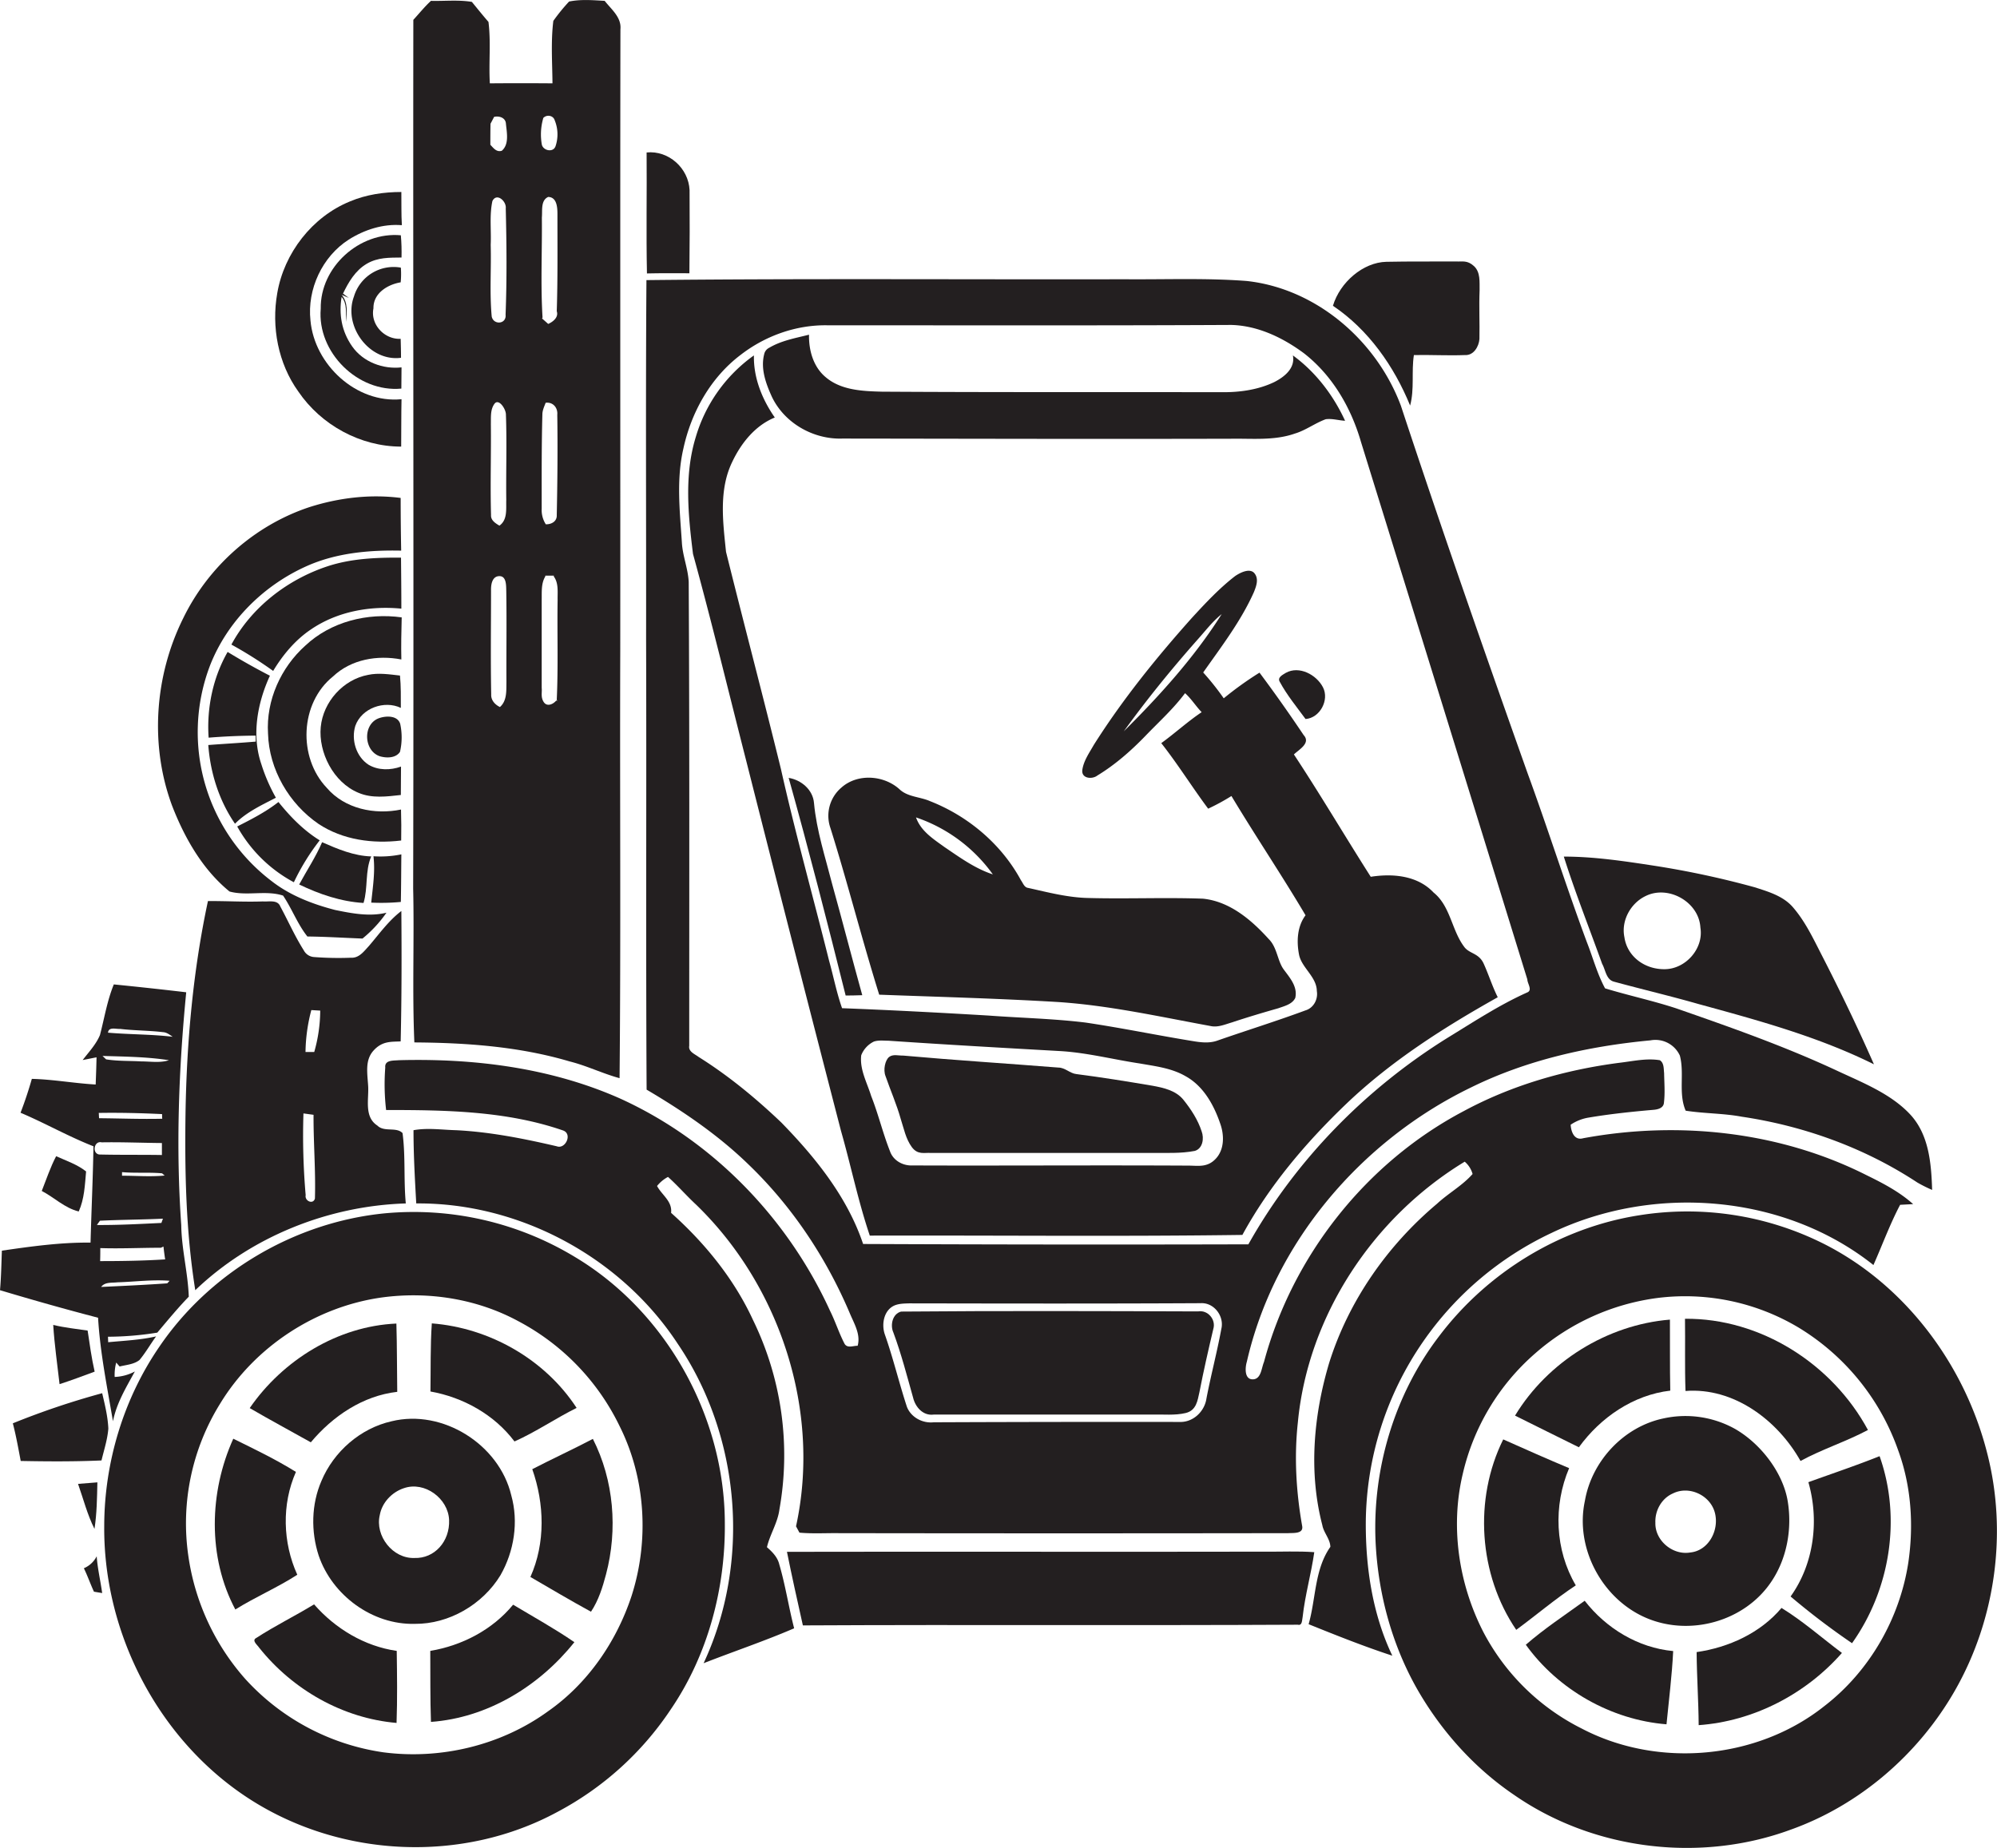 <svg id="Layer_1" data-name="Layer 1" xmlns="http://www.w3.org/2000/svg" viewBox="0 0 1166.8 1080"><title>biseeise_Forklift_flat_black_logo_White_background_f658250e-ddc8-4790-a5dd-2c60386d7aae</title><path d="M234.4,261c0.1-9.2,0-18.4.2-27.7-26.4,2.6-50.9-20.2-53.2-46-2-18.3,6.9-37.4,22.4-47.3,9.2-5.8,20.1-9.3,31-8.4-0.4-6.5-.2-12.9-0.3-19.4-10.2,0-20.5,1.5-30,5.5-22.1,9-38.5,30.2-42.5,53.6-3.5,19.7.5,41.1,12.3,57.5C187.6,248.4,210.6,261,234.4,261Z" fill="#231f20"/><path d="M378,159.8c8.3-.2,16.6-0.1,24.8-0.1,0.2-16.2.2-32.4,0.1-48.6-0.6-12.8-12.2-23.3-25.1-22C378,112.6,377.5,136.2,378,159.8Z" fill="#231f20"/><path d="M134.1,521c10.1,2.8,21.2-.9,31.3,2.4,5.2,7.7,8.4,16.6,14.2,23.9,10.7,0.1,21.5.8,32.2,1.2a73.8,73.8,0,0,0,14-15.1c-10,2.4-20.2.4-30-1.6-13.1-3.4-26.2-8.4-37-16.8a109.3,109.3,0,0,1-36-126.3c10.2-25.9,31.4-46.8,56.7-58,17.2-7.6,36.3-9.3,54.9-8.9-0.2-10.3-.3-20.5-0.3-30.8-17.9-2.3-36.2-.1-53.4,5.4-31.9,10.6-58.9,34.6-73.6,64.8-16.8,33.7-19.7,74.4-6.5,109.8C107.9,489.8,118.4,508.2,134.1,521Z" fill="#231f20"/><path d="M234.2,137.5c-24.1-2.2-47.2,18.5-46.8,42.9-2.2,25.5,21.7,49.1,47.1,46.7,0-4.2.1-8.3,0.1-12.4-10.8,1.2-22.4-3.1-28.8-12.2s-7.8-19-6.2-29c3.4,4.1,2.3,9.6,2.7,14.6,0.3-5.4,1.2-11.3-2.7-15.8l4.2,1.8-3.4-2.5c3.2-6.7,7.2-13.5,13.8-17.4s13.5-3.6,20.4-3.7C234.7,146.1,234.6,141.8,234.2,137.5Z" fill="#231f20"/><path d="M242.1,609.2c30.5,0.2,61.3,2.4,90.7,11.1,10,2.5,19.3,7.1,29.2,9.8,0.8-83.1.1-166.2,0.4-249.3,0.1-121.2-.1-242.5.1-363.7,0.7-7-5.4-11.7-9.2-16.6-6.9-.4-14-1-20.8.4a110,110,0,0,0-9.2,11.3c-1.5,12.1-.6,24.3-0.5,36.5-12.2-.1-24.4-0.1-36.6,0-0.7-12,.7-24-0.8-35.9-3.3-3.8-6.5-7.8-9.7-11.7-7.9-1.3-15.9-.4-23.9-0.6-3.7,3.4-6.9,7.4-10.3,11.1-0.2,169.2.3,338.4-.1,507.7C242.1,549.2,240.8,579.2,242.1,609.2Zm74.5-482.1c0.4-4-.8-10,3.7-12,5.2,0.1,5.4,6.4,5.4,10.2,0,18.9.2,37.7-.4,56.6,1.2,3.5-2.2,6.2-5,7.4l-3.6-3.2,0.3-.5C315.8,166.1,316.8,146.5,316.6,127.1Zm0.3,115.1c0-2.4,1.1-4.6,1.9-6.8,4.2-.6,7.2,2.8,6.8,7,0.3,19.5.1,39.1-.3,58.6,0.2,3.7-3.1,5.5-6.4,5.4a15.4,15.4,0,0,1-2.4-9.1C316.5,279,316.4,260.6,316.9,242.2Zm8.4,166.7,0.3,0.7-0.6-.2c-1.8,2.2-5.4,3.8-7.3.9s-0.9-5.6-1.2-8.3q0-25.7,0-51.4c0.1-4.6-.4-9.6,2.1-13.7v-0.5h5.1l-0.2.4c3,4,2.2,9.2,2.3,13.9C325.5,370,326.2,389.5,325.3,408.9Zm-8-339.8c1.9-2.3,5.9-1.8,6.8,1.2a21.7,21.7,0,0,1,.5,15.1c-1.3,3.9-7.1,2.7-8-.8A33.9,33.9,0,0,1,317.4,69.1ZM286.8,247.8c0.1-4-.4-8.4,2.1-11.8s6.8,3.1,6.7,6.4c0.6,16.6,0,33.2.2,49.7-0.2,5.2.9,11.6-4,15.1-2.3-1.4-5.1-3.1-4.9-6.2C286.4,283.3,287,265.6,286.8,247.8Zm9.1,150.8c-0.1,5.1.4,10.9-3.8,14.6-2.9-1.4-5.3-4-5.1-7.4-0.4-20.2-.1-40.4-0.1-60.6-0.1-3.3.5-8.4,4.8-8.5s4,5.6,4.1,8.7C296.1,363.2,295.8,380.9,295.9,398.6Zm-0.5-214.7c0.6,5.6-7,6.2-8.1,1.1-1.3-13.9-.2-28-0.6-41.9,0.4-8.5-.8-17.3,1-25.6,2.5-5.1,8.3.1,7.8,4.3C296,142.4,296.2,163.2,295.4,183.9ZM286.6,72.3l2.1-4c3-.7,6.7.5,6.9,4,0.5,5.2,2,12-2.4,15.8-3.1,1-4.9-1.6-6.7-3.5C286.5,80.4,286.5,76.4,286.6,72.3Z" fill="#231f20"/><path d="M943,573.7c16.5,4.5,33.1,8.4,49.5,13.1,34.8,9.5,70,19.1,102.4,35.2-9.6-21.8-19.9-43.2-30.8-64.4-4.9-9.6-9.6-19.5-16.8-27.7-5.7-6.4-14.4-8.9-22.2-11.4A521.8,521.8,0,0,0,966.9,506c-17.6-2.7-35.3-5.4-53.2-5.4,6.7,21.2,14.9,41.8,22.4,62.7C938.1,566.8,938.4,572.5,943,573.7Zm18.4-50c13.3-6.7,31.3,3.4,32.1,18.4,2,12.1-8.4,24-20.5,24.3s-22.3-7.5-23.9-18.7C947.1,538.1,952.7,527.9,961.4,523.7Z" fill="#231f20"/><path d="M823.9,237c2.6-9.6.7-19.8,2.2-29.5,10-.2,19.9.4,29.9,0,5,0.3,8.1-5,8.4-9.4,0.2-9.5-.3-19,0.1-28.5-0.1-4.8.6-10.5-3.3-14.1s-6.9-2.5-10.4-2.7c-13.6.1-27.2-.1-40.8,0.2s-27.1,12-31.2,25.7C799.5,192.6,814.5,214,823.9,237Z" fill="#231f20"/><path d="M233.8,422.9c-1.7-5-8.6-4.6-12.6-3.1-9.3,3.6-8.7,18.7.5,22.1,3.9,1.2,9.5,1.3,12-2.5A37.3,37.3,0,0,0,233.8,422.9Z" fill="#231f20"/><path d="M216.9,500.5c-10.1-.3-19.6-4.3-28.7-8.3-3.7,8.6-8.9,16.4-13.4,24.7,11.8,5.7,24.4,10,37.6,10.8C215.1,518.8,213.2,509.1,216.9,500.5Z" fill="#231f20"/><path d="M181.6,367.9c15.3-10.5,34.6-14,52.9-12.2,0-9.9-.1-19.9-0.2-29.8-14.6-.1-29.4.5-43.4,5.2-23.2,7.8-44,23.9-55.7,45.6a239.8,239.8,0,0,1,24.4,15.4C165.2,382.8,172.4,374.1,181.6,367.9Z" fill="#231f20"/><path d="M171.7,515.6a132,132,0,0,1,15.1-24.5c-9.4-5.8-17.2-13.8-24.1-22.4-7.4,5.8-15.8,10.1-24.1,14.3A82.2,82.2,0,0,0,171.7,515.6Z" fill="#231f20"/><path d="M234.1,165a47.7,47.7,0,0,0,.1-8.6,24.2,24.2,0,0,0-27.4,16.9c-6.4,17.2,8.9,38.2,27.5,35.8,0-3.7-.1-7.4-0.2-11.1-9.4.5-17.8-8.3-15.9-17.8C218,171.5,226.3,166.3,234.1,165Z" fill="#231f20"/><path d="M121.7,435.4c1.2,16.3,6.3,32.5,15.6,46,6.7-6.8,15.6-10.9,23.9-15.2a101.8,101.8,0,0,1-8.5-19.6c-5.8-17-2.3-35.8,5-51.7q-12.6-6.5-24.7-13.9c-8.6,15-12.3,32.9-11.1,50.1q13.7-1.1,27.5-1.2v3.5C140,434.2,130.8,434.7,121.7,435.4Z" fill="#231f20"/><path d="M178.4,377.3c-14.3,12.8-23,32-21.8,51.4,0.6,21,12.3,41,29.5,52.8,14.2,9.4,31.7,11.7,48.3,9.7,0.1-6,.1-12-0.1-18.1-15.4,3.2-32.9-.4-43.4-12.7-16.9-17.8-15.7-49.5,3.7-65.1,10.6-10,25.9-12.6,39.9-9.9-0.2-8.2,0-16.4.2-24.6C214.7,358,193.3,363.3,178.4,377.3Z" fill="#231f20"/><path d="M234.1,608.6c0.6-25.4.6-50.8,0.4-76.2-7.5,5.7-12.9,13.4-19,20.5-2.8,3-5.7,7.1-10.4,6.8a188.6,188.6,0,0,1-21.7-.4,7.3,7.3,0,0,1-5.9-3.9c-5.2-8.2-9.1-17.1-13.7-25.6-1.6-4.2-6.7-2.7-10.2-3-10.7.4-21.4-.3-32.1-0.2-8.7,40.6-12.4,82.2-13.1,123.7-0.5,34.6.2,69.4,5.7,103.7,32.8-31.4,77.8-49.3,123-50.7-1.3-13.7-.1-27.5-1.9-41.1-3.6-3.8-10.7-.4-14.7-4.4-7.9-5.1-4.9-15.4-5.4-23.2s-1.9-15.1,3.2-20.7S228.5,608.9,234.1,608.6ZM184,700.5c-1.2,3.7-6.1,1.2-5.4-2a402.1,402.1,0,0,1-1.3-47.8l5.9,0.8C183.1,667.8,184.5,684.1,184,700.5Zm-0.4-85.7h-5.1a100.4,100.4,0,0,1,3.4-24.5l5.2,0.3A89.4,89.4,0,0,1,183.6,614.8Z" fill="#231f20"/><path d="M234.2,527.1c0.2-9.3.2-18.6,0.3-27.8a60.6,60.6,0,0,1-16.3,1.1c1.1,9-.4,18.1-1.3,27.1A122.5,122.5,0,0,0,234.2,527.1Z" fill="#231f20"/><path d="M234.2,413.7c0-6.3.1-12.6-.5-18.9-6.2-.7-12.5-1.7-18.6-0.4-14.6,2.7-26.3,15.8-27.7,30.5s7.3,32.3,22,38.4c7.9,3.4,16.6,2.2,24.8,1.3,0.1-5.6,0-11.1.1-16.6-6.1,2.2-13.3,2.3-19-1.1-7.2-4.7-10.2-14.5-7.7-22.7C211.3,413.8,224.6,409.1,234.2,413.7Z" fill="#231f20"/><path d="M49,916.5c2.2,4.5,3.8,9.2,5.9,13.7l4.8,0.8c-1-7.2-2.7-14.3-3.2-21.5A14.9,14.9,0,0,1,49,916.5Z" fill="#231f20"/><path d="M700,766.4c-57.8-.2-115.7-0.4-173.5.1-5.1,1.3-6.5,8-4.5,12.3,4.6,12.4,7.9,25.2,11.5,38,1.3,5.5,5.8,10.7,12,9.9H673.3c6.4-.2,13,0.6,19.4-0.9s7-7.4,8.1-12.2c2.4-12.4,5.2-24.6,8.1-36.9C710.6,771.2,705.7,765.4,700,766.4Z" fill="#231f20"/><path d="M984.8,812.9c28.3-2.2,53.9,17.2,67.2,40.9,12.7-6.9,26.6-11.3,39.4-18.1-20.8-38.6-62.7-65.4-106.9-65C984.7,784.8,984.3,798.8,984.8,812.9Z" fill="#231f20"/><path d="M725.9,721.7c15.7-28.8,37.2-54.1,60.8-76.7,26.2-25,57-44.6,88.4-62.2-3.2-6.4-5.3-13.2-8.2-19.6s-8.5-5.7-11.5-10c-7.3-9.8-7.9-23.6-17.8-31.6-9.4-10-23.9-11.2-36.7-9.2-15.1-23.7-29.4-48-44.9-71.5,3-2.9,10-6.6,5.7-11.3-8.3-12.4-16.9-24.6-25.8-36.5a199,199,0,0,0-20.9,15A153.7,153.7,0,0,0,703,393c10.6-15.1,22-29.9,29.6-46.9,1.4-3.5,3-7.7.4-11s-8.2-.6-11.4,1.6c-9.3,7.2-17.4,15.9-25.3,24.5-20.8,23.3-40.5,47.7-57.2,74.1-2.6,4.6-5.9,9.2-6.7,14.5s5.8,5.8,8.8,3.4c10.4-6.3,19.7-14.5,28.1-23.2s16.3-15.8,23.1-24.9c3.7,3.3,6.3,7.6,9.7,11.1-8.2,5.5-15.6,12.3-23.6,18.1,9.7,12.3,18,25.7,27.4,38.3a124.6,124.6,0,0,0,13.6-7.4c14.1,23.5,29.4,46.2,43.3,69.7-4.9,6.5-5.3,15.3-3.8,23s10.3,12.9,10.4,21.3c0.8,4.8-1.9,9.9-6.7,11.3-17,6.3-34.4,11.7-51.6,17.7-4.6,1.6-9.6,1-14.3.2-20.9-3.4-41.6-7.7-62.5-10.8-18.8-2.3-37.8-2.7-56.7-4.1-28.5-1.7-57.1-3.2-85.6-4.3-3.2-9.1-5-18.5-7.6-27.8-9.3-37.3-19.7-74.4-28.1-111.9-10.4-42.4-21.6-84.7-32.1-127-1.8-17.4-4.3-36.2,3.6-52.5,5.2-11,13.4-21.3,24.9-26-7.4-10.6-12.5-23.2-12.2-36.3a89.6,89.6,0,0,0-34,47.8c-6.8,22.1-4.4,45.7-1.6,68.2,11.1,40.4,20.9,81.1,31.3,121.7Q463.5,553.3,491.4,661c5.8,20.3,10,41,16.8,61.1C580.7,721.9,653.3,722.7,725.9,721.7ZM656.6,427.4c13.4-18.6,27.9-36.4,43.1-53.6,4.6-5.1,8.7-10.6,14.1-14.9C697.9,384.1,677.7,406.4,656.6,427.4ZM533.3,681.1c-5.7.3-11.4-2.8-13.3-8.3-4.2-10.6-6.8-21.7-11-32.3-2.4-7.8-6.8-15.5-5.8-23.8a14.9,14.9,0,0,1,7.4-8c2.7-.9,5.6-0.5,8.4-0.5,33.7,2.3,67.4,4.2,101.1,6.1,15.5,1,30.5,4.9,45.8,7.2,9.1,1.6,18.7,2.7,26.9,7.5,10.3,5.7,16.4,16.7,20.1,27.5,2.4,6.6,2.6,15-2.4,20.5s-10.5,4.2-16,4.2C640.7,680.9,587,681.3,533.3,681.1Z" fill="#231f20"/><path d="M831.6,783.9a189.1,189.1,0,0,1,75-63.4c59.7-28.6,135.8-22.7,188,18.8,5.2-11.7,9.6-23.8,15.6-35.2l7.6-.4c-8-7.2-17.6-12.2-27.2-16.9-50.7-25.6-110-31.9-165.6-21.6-5.2,1.5-7.1-3.9-7.3-7.9a26.3,26.3,0,0,1,10.7-4.2c12.5-2.1,25-3.4,37.6-4.5,2.6-.2,6-1,6.2-4.2,0.7-5.7.2-11.5,0.1-17.3-0.3-2.6,0-5.9-2.5-7.5-7.9-1.3-15.8.6-23.6,1.5-31.6,4.1-62.7,13-90.9,28.2-57,30-100.1,84.5-116.8,146.7-1.5,3.5-1.6,10-6.5,10.1s-4.6-6.6-3.5-10.3c15.9-69.7,66.8-129.1,130.6-160.1,32.7-16.2,69-24.3,105.2-27.7a15.7,15.7,0,0,1,17.2,8.9c2.8,10.5-1,22,3.4,32.2,10.9,1.7,21.9,1.5,32.7,3.5,36.4,5.4,71.9,18.2,102.7,38.5a80.6,80.6,0,0,0,8.6,4.3c-0.5-15.4-1.8-32.4-13-44.3s-27.4-18.3-42.2-25.2c-30.6-14.3-62.4-25.5-94.3-36.6-13.7-4.5-27.8-7.5-41.6-11.7-4.6-8.5-7.1-18-10.6-26.9-12.2-32.8-22.7-66.1-34.7-98.9-25.3-71.3-50.3-142.8-74-214.7-14.2-38-49.4-68.5-90.2-72.9-23.6-1.8-47.3-.8-71-1-93.2.2-186.4-.5-279.6,0.5-0.5,69.9-.1,139.9-0.2,209.8,0.3,87.8-.2,175.6.3,263.3,21.2,12.5,41.8,26.5,59.5,43.7,25.4,24.4,45.3,54.3,59.1,86.7,2.5,6.1,6.6,12.5,4.7,19.3-2.5-.1-5.9,1.6-7.6-1.1-3.3-6.3-5.4-13.1-8.6-19.5-24.7-54-68.5-99.4-122.8-124-40.4-17.9-85.2-23.5-129.1-22.3-2.9.3-8.4-.3-7.9,4.3a128.4,128.4,0,0,0,.5,24.8c34.7,0,70.4.5,103.5,12,5.5,2.1,1.2,11.1-3.8,9.2-19.3-4.5-38.9-8.4-58.8-9.4-8.3-.2-16.6-1.5-24.9,0,0,14.3.8,28.5,1.6,42.8,60.4-.5,119.6,31.5,152.7,81.9,36.8,54.1,42.9,127.5,15.2,186.8,17.6-6.9,35.5-12.9,52.9-20.4-3.2-12.4-5.1-25.2-8.7-37.4-1-4.2-4.1-7.3-7.2-10,1.8-7.6,6.3-14.3,7.3-22.1a180.3,180.3,0,0,0-15.4-110.6c-11.1-24.1-28.2-45.1-47.9-62.7,0.8-6.8-5.4-10.4-8.2-15.7a20.6,20.6,0,0,1,6.4-5.3c5.7,5.1,10.7,10.9,16.3,16.1,49.3,47.6,73.2,120.9,58.5,188.1l2,3.7c7.7,0.7,15.4.2,23.1,0.3q131.3,0.2,262.5,0c3-.2,9.1.5,8.1-4.3-3.5-19.9-4.7-40.3-2.5-60.4,5.9-62.5,44.1-120,97.5-152.4a14.6,14.6,0,0,1,4.6,7.2c-6,6.8-14.1,11.2-20.8,17.4-29,24.4-51.6,56.7-63,93-9.1,30.5-12.1,63.7-4,94.8,0.8,4.5,4.6,8.1,4.7,12.7-9.3,13.2-8.4,30.2-12.7,45.2,16.1,6.5,32.4,13,48.9,18.4-11.5-24.1-15.6-51.2-15.5-77.7A188.1,188.1,0,0,1,831.6,783.9ZM456.5,656c-14.9-14.2-30.9-27.4-48.3-38.3-2.2-1.7-6.1-3.1-5.5-6.5,0-90.4.2-180.7-.3-271.1-0.4-7.9-3.6-15.3-4-23.2-1.2-18.2-3.3-36.8.9-54.8,4.6-21.2,15.9-41.4,33.3-54.6,14.4-11.2,32.5-17.7,50.8-17.4,78.7,0,157.3.2,236-.2,15.5,0.4,30.1,7.4,42.4,16.5,16.6,12.9,27.6,31.8,33.4,51.9q48.7,157,97.2,314.1c0,2.4,3.2,6.3-.1,7.6-16.3,7.3-31.3,17.2-46.5,26.5-47.9,29.8-88.8,71.5-116.4,120.7q-112.5.3-225.1-.2C495.1,699.6,476.5,676.5,456.5,656ZM713.6,776.6c-2.5,13.6-6.1,27.1-8.7,40.7-1.1,7.6-7.8,14-15.7,13.7q-71.8-.1-143.7.2c-6.5.7-13.2-2.9-15.6-9-4.6-14-8-28.4-12.9-42.3-2.1-6-.6-14.3,5.7-17,2.7-1.1,5.6-1.1,8.5-1.2,56.8,0.1,113.6.2,170.3-.1C709.3,761.1,715.4,769.2,713.6,776.6Z" fill="#231f20"/><path d="M698.1,672.6c4.7-1.4,5.5-7.4,4-11.4-2.2-6.8-6.2-12.9-10.6-18.4s-11.6-7.1-18.2-8.3c-14.8-2.5-29.6-4.9-44.4-6.8-3.8-.4-6.6-3.8-10.5-3.8-30.2-2.4-60.5-4.3-90.6-7-2.7.1-6-1-8.3,0.8s-3.6,7.5-2.1,11.2c2.9,8.4,6.5,16.5,8.9,25.1,1.8,5.5,2.9,11.5,6.4,16.3s7.4,3.2,11.2,3.5H673.2C681.5,673.7,689.9,674.2,698.1,672.6Z" fill="#231f20"/><path d="M618.3,585.6c30,2,59.4,8.6,88.9,14,4.3,1,8.5-.9,12.6-2.1,9-3,18.1-5.7,27.2-8.3,3.6-1.3,8-2.3,9.8-6,1.5-6.6-3.2-11.8-6.8-16.7s-3.8-12.9-8.7-17.7c-10.1-11.2-22.8-22-38.4-23.6-22.2-.8-44.5.2-66.8-0.4-12-.2-23.7-3.3-35.4-5.9-2.3-.3-3-2.9-4.2-4.5-11.4-21.1-30.9-37.5-53.1-46.2-5.9-2.6-13.1-2.4-17.9-7-9.1-8.2-24.4-9.3-33.8-1a21.6,21.6,0,0,0-6.5,23.7c10.1,32.2,18.4,65.1,28.5,97.4C548.5,582.6,583.4,583.5,618.3,585.6ZM580.1,511c-10.4-3.4-19.3-9.9-28.3-16-6.5-4.7-13.8-9.3-16.6-17.3A91.4,91.4,0,0,1,580.1,511Z" fill="#231f20"/><path d="M460.8,454.6c11.8,42.2,22.7,84.7,33.3,127.2,3.2,0,6.4-.1,9.7-0.2-6-21.6-11.6-43.4-17.6-65-4-15.7-9.1-31.1-10.6-47.3C475,461.6,468.2,455.8,460.8,454.6Z" fill="#231f20"/><path d="M991.3,965.5c0.1,14.2,1.1,28.5,1.2,42.7,32.1-2.3,62.5-18.1,83.7-42.2-11.7-8.8-22.8-18.6-35.3-26.3C1028.5,954.4,1010,962.8,991.3,965.5Z" fill="#231f20"/><path d="M1056.6,866.2c6.4,22.4,3.3,47.7-10.4,66.8a429.1,429.1,0,0,0,35.9,27.3c22.2-31.2,29-73,16.1-109.3C1084.4,856.5,1070.4,861.2,1056.6,866.2Z" fill="#231f20"/><path d="M975.9,812.7c-0.3-13.8-.1-27.7-0.2-41.5-36.7,3-71.4,24.6-90.5,56.1,12.4,6.1,24.8,12.4,37.3,18.5C935.1,828.4,954.3,815.2,975.9,812.7Z" fill="#231f20"/><path d="M1161,849c-13.1-51.5-47.9-98.3-95.8-122.3a177.7,177.7,0,0,0-107.3-16.5c-46.2,7.2-88.8,33.3-117,70.6-26,33.9-39,77.2-37.2,119.8,1.4,31.1,9.9,62.1,25.7,88.9,13.9,23.5,32.7,44.2,55.3,59.5,46.4,32.2,108.5,39.8,161.5,20.3,40.4-14.4,74.8-44.2,96-81.3C1166,946.4,1173,895.4,1161,849ZM1115,913.1c-5,32.8-22.7,63.6-49,83.9-39.4,31.4-97.5,36.5-142,13.1a131.1,131.1,0,0,1-57.3-56.3c-14.4-28.1-19.4-61.3-12.1-92.2a133,133,0,0,1,42.3-70.6,134.7,134.7,0,0,1,71.9-32.5,129.3,129.3,0,0,1,82.5,17.6,137,137,0,0,1,57.8,71.6C1116.7,868.5,1118.2,891.2,1115,913.1Z" fill="#231f20"/><path d="M751.3,393.2c-1.7,1.1-5.1,2.6-3.6,5.2,4.2,7.8,9.9,14.7,15.1,21.8,8.4-.6,14-11.1,10.2-18.5S759.1,388.9,751.3,393.2Z" fill="#231f20"/><path d="M916.8,858c-12.9-5.4-25.7-11.1-38.5-16.8-17.3,34.9-14.4,79,7.6,111.3,11.7-8.6,22.7-18,34.8-26C908.5,905.8,907.5,879.9,916.8,858Z" fill="#231f20"/><path d="M1034.7,924.7c9.4-13.7,12.5-31.3,9.8-47.5s-15.3-33.2-30.7-42.1a59.6,59.6,0,0,0-41.7-6.2c-23.3,4.8-42.1,24.9-46.1,48.3-5.9,27.5,10.1,57.3,35.8,68.3S1019.2,947.5,1034.7,924.7Zm-47.2-17.4c-10.2,1.7-20.6-7-20.3-17.4-0.3-7.1,3.6-14.2,10.2-17.1,9.6-4.8,22,1.1,24.6,11.4S998.1,906.4,987.4,907.3Z" fill="#231f20"/><path d="M925.9,935.5c-11.6,8.4-23.6,16.3-34.4,25.7,18.9,26.3,49.8,43.9,82.2,46.5,1.4-14.3,3.2-28.5,3.9-42.8C957.1,963,938.4,951.6,925.9,935.5Z" fill="#231f20"/><path d="M492.2,256.3c75.7,0.1,151.4.3,227.1,0.1,12.4-.2,25.2,1.2,37.2-3,6.4-1.9,11.8-6.1,18.1-8.4,3.8-.5,7.5.7,11.3,0.9-6.9-15-17.2-28.5-30.5-38.2,1.5,7.5-5,12.6-10.9,15.6-9.4,4.5-20.1,6-30.5,5.9-66.2-.1-132.5.1-198.7-0.3-11.3-.3-23.9-0.8-32.9-8.5-7.2-6-9.9-15.7-9.7-24.8-7.9,2-16.1,3.4-23.2,7.6a5.4,5.4,0,0,0-3,3.8c-2.2,8.5,1,17.2,4.5,24.9C458.4,247.4,475.4,256.9,492.2,256.3Z" fill="#231f20"/><path d="M56.9,866.3l-11.3.9c3.1,8.8,5.4,17.9,9.6,26.3C56.6,884.5,56.7,875.3,56.9,866.3Z" fill="#231f20"/><path d="M300.6,842.4c12.6-5.6,24-13.5,36.3-19.6-18.5-28.4-50.9-46.8-84.6-49.4-0.9,13.2-.6,26.5-0.8,39.8C270.6,816.6,288.8,826.7,300.6,842.4Z" fill="#231f20"/><path d="M66,830.6c2.1-10.6,7.7-19.8,12.8-29.1A27.1,27.1,0,0,1,67,804.7a27.9,27.9,0,0,1,.9-8.4l2,2.3c3.9-1,8.3-1.2,11.6-3.8,3.6-4.3,6.4-9.3,9.7-13.8-9.2,2.1-18.6,2.5-28,3.4,0-.8-0.1-2.4-0.1-3.2a183.9,183.9,0,0,0,28.8-2.4c6-7.1,11.9-14.3,18.4-21-0.5-14-4.2-27.7-4.4-41.8-3.2-45.3-1.5-90.9,2.9-136.1q-21.2-2.5-42.3-4.6c-3.9,9.5-5.5,19.7-8.1,29.6-2.3,5.5-6.5,9.9-10.1,14.6l8.1-1.6c-0.1,5.3-.3,10.6-0.5,15.9-12.5-.7-24.9-3-37.3-3.3-1.9,6.7-4.1,13.3-6.6,19.8,14.4,6.1,28,13.9,42.6,19.6-0.3,18.8-1.2,37.5-1.7,56.3-17.3-.2-34.6,2.2-51.8,4.7C0.8,738.5.7,746.2,0,754c19,5.7,38.1,11.1,57.3,16.1C58.5,790.5,62.6,810.5,66,830.6ZM58.5,737c0.1-2.5.1-5.1,0.1-7.6,11.8,0.4,23.6-.2,35.4-0.2l1.5-.7c0.3,2.5.6,5,1,7.5-12.5.8-25.1,1-37.6,1H58.5Zm12.8-50v-2c7.8,0.7,15.6,0,23.4.7l1.5,1.3C87.8,687.8,79.6,687.1,71.3,687.1Zm26.4,63c-12.8.9-25.7,1.5-38.6,2.1,2.2-3,6.2-2.3,9.5-2.7,10.2-.3,20.3-1.7,30.5-0.9ZM70.2,601.3c8.3,1,16.7.9,25,1.9,2.2,0.1,3.9,1.5,5.7,2.7-12.6-1.5-25.2-1.3-37.8-2.4C63.5,599.9,67.8,601.5,70.2,601.3Zm28.5,18.3c-5.2,1.7-10.7.7-16.1,0.7-6.9-.4-13.8-0.1-20.6-1.2l-2.1-2C72.9,617.5,85.9,617.6,98.7,619.6Zm-4,31.4c0,0.7,0,2.1.1,2.8-12.3.3-24.6-.2-36.9-0.3-0.1-.8-0.1-2.3-0.2-3.1C70.1,650.2,82.4,650.5,94.8,651.1ZM59.4,667.6c11.7-.2,23.5.3,35.2,0.4v7c-12.2-.2-24.5,0-36.7-0.3C53.6,673.9,55,666.5,59.4,667.6Zm-1,45.8c12.3-.6,24.5-0.6,36.8-1.2l-0.9,2.5c-12.5.6-25.1,1.3-37.7,1.2Z" fill="#231f20"/><path d="M63.3,834.9c-0.3-7-2-13.9-3.6-20.7A461.1,461.1,0,0,0,7.5,831.8c1.9,7.3,3.2,14.6,4.6,22,15.7,0.3,31.5.4,47.2-.3C60.8,847.3,62.8,841.2,63.3,834.9Z" fill="#231f20"/><path d="M32.8,675.7c-3.4,6.5-5.7,13.5-8.4,20.3,7.3,3.8,13.4,10,21.6,12,3.3-7.3,3.6-15.5,4.3-23.4C45.1,680.5,38.8,678.4,32.8,675.7Z" fill="#231f20"/><path d="M172.9,860.2c-11.7-7.3-24.2-13.3-36.6-19.4-14.1,31.2-15.1,69.2,1.2,99.8,11.7-7.3,24.6-12.8,36.2-20.3C165.2,901.6,164.5,879.2,172.9,860.2Z" fill="#231f20"/><path d="M34.8,808.9c6.9-2.2,13.7-4.8,20.5-7.3-1.8-7.9-2.9-16-4.1-24-6.7-1-13.5-1.7-20.1-3.3C31.8,785.8,33.5,797.3,34.8,808.9Z" fill="#231f20"/><path d="M232.1,813.4c-0.2-13.3-.1-26.6-0.5-39.9-34.3,1.5-66.4,21.4-85.7,49.4,11.8,6.9,23.8,13.3,35.7,20C194.4,827.6,212,815.7,232.1,813.4Z" fill="#231f20"/><path d="M311,858.6c7.1,20.2,7.8,43.1-1.1,63,11.7,6.8,23.5,13.8,35.4,20.3,4.4-6.6,6.8-14.3,8.8-21.9,6.9-26.1,4.6-54.9-7.7-79.1C334.8,847,322.8,852.5,311,858.6Z" fill="#231f20"/><path d="M335.6,734.4a181.9,181.9,0,0,0-111-25.3c-52.3,5.2-101.8,34.3-131.4,77.8-21,30.5-32.2,67.7-32.3,104.7-0.6,63.2,32.1,126.1,85.6,160.2s124,37,179.2,7.1a181.6,181.6,0,0,0,66.2-59.9c21.7-31.8,32-70.7,31.6-109.1C423.3,827.7,389.3,766.4,335.6,734.4ZM369,932.7c-8.8,26.7-25.6,51.2-48.8,67.4-27.4,19.9-62.6,28.3-96,24a135.2,135.2,0,0,1-80.8-42.8,137.8,137.8,0,0,1-33.4-72.3,132.5,132.5,0,0,1,18.5-88.5c20.3-33.5,56.2-57,95-62.3,27.1-3.6,55.4.9,79.5,14a136.5,136.5,0,0,1,58.9,61C377.3,863.8,379.4,900.3,369,932.7Z" fill="#231f20"/><path d="M183.5,937.6c-11.1,6.8-22.8,12.5-33.7,19.6-3,1.5.6,4.1,1.6,5.7,19.6,24.6,48.9,41.3,80.3,44,0.5-14,.3-28.1.1-42.1C213,962.1,195.9,951.8,183.5,937.6Z" fill="#231f20"/><path d="M739,906.8c-93.1.2-186.1-.1-279.2,0.1,2.9,14.4,6.1,28.7,9.3,43,96.4-.5,192.8.1,289.2-0.4,2.7,0.7,2.4-2.9,2.8-4.5,1.4-12.8,5-25.2,6.8-37.9C758.3,906.4,748.6,906.9,739,906.8Z" fill="#231f20"/><path d="M251.4,964.8c0.1,13.9-.1,27.7.4,41.5,33.1-2.4,63.3-20.9,83.8-46.6-11.5-7.9-23.8-14.7-35.8-21.9C287.7,952.5,269.9,961.7,251.4,964.8Z" fill="#231f20"/><path d="M292.4,920.6c8-14,10.7-31.2,6.3-46.8-7.1-29.7-40.1-50.5-69.9-43.2-18.2,4.1-33.8,17.7-41,34.9-5.9,13.6-6.2,29.5-1.6,43.6,7.9,23.2,31.3,40.5,56.1,39.9C262.3,949.2,282,937.7,292.4,920.6Zm-50.2-10.1c-12.7.5-23.2-12.9-20.3-25.1,1.3-7.3,7.1-13.4,14.1-15.7,12.1-4.2,25.9,6,26.4,18.6S253.8,910.9,242.2,910.5Z" fill="#231f20"/></svg>